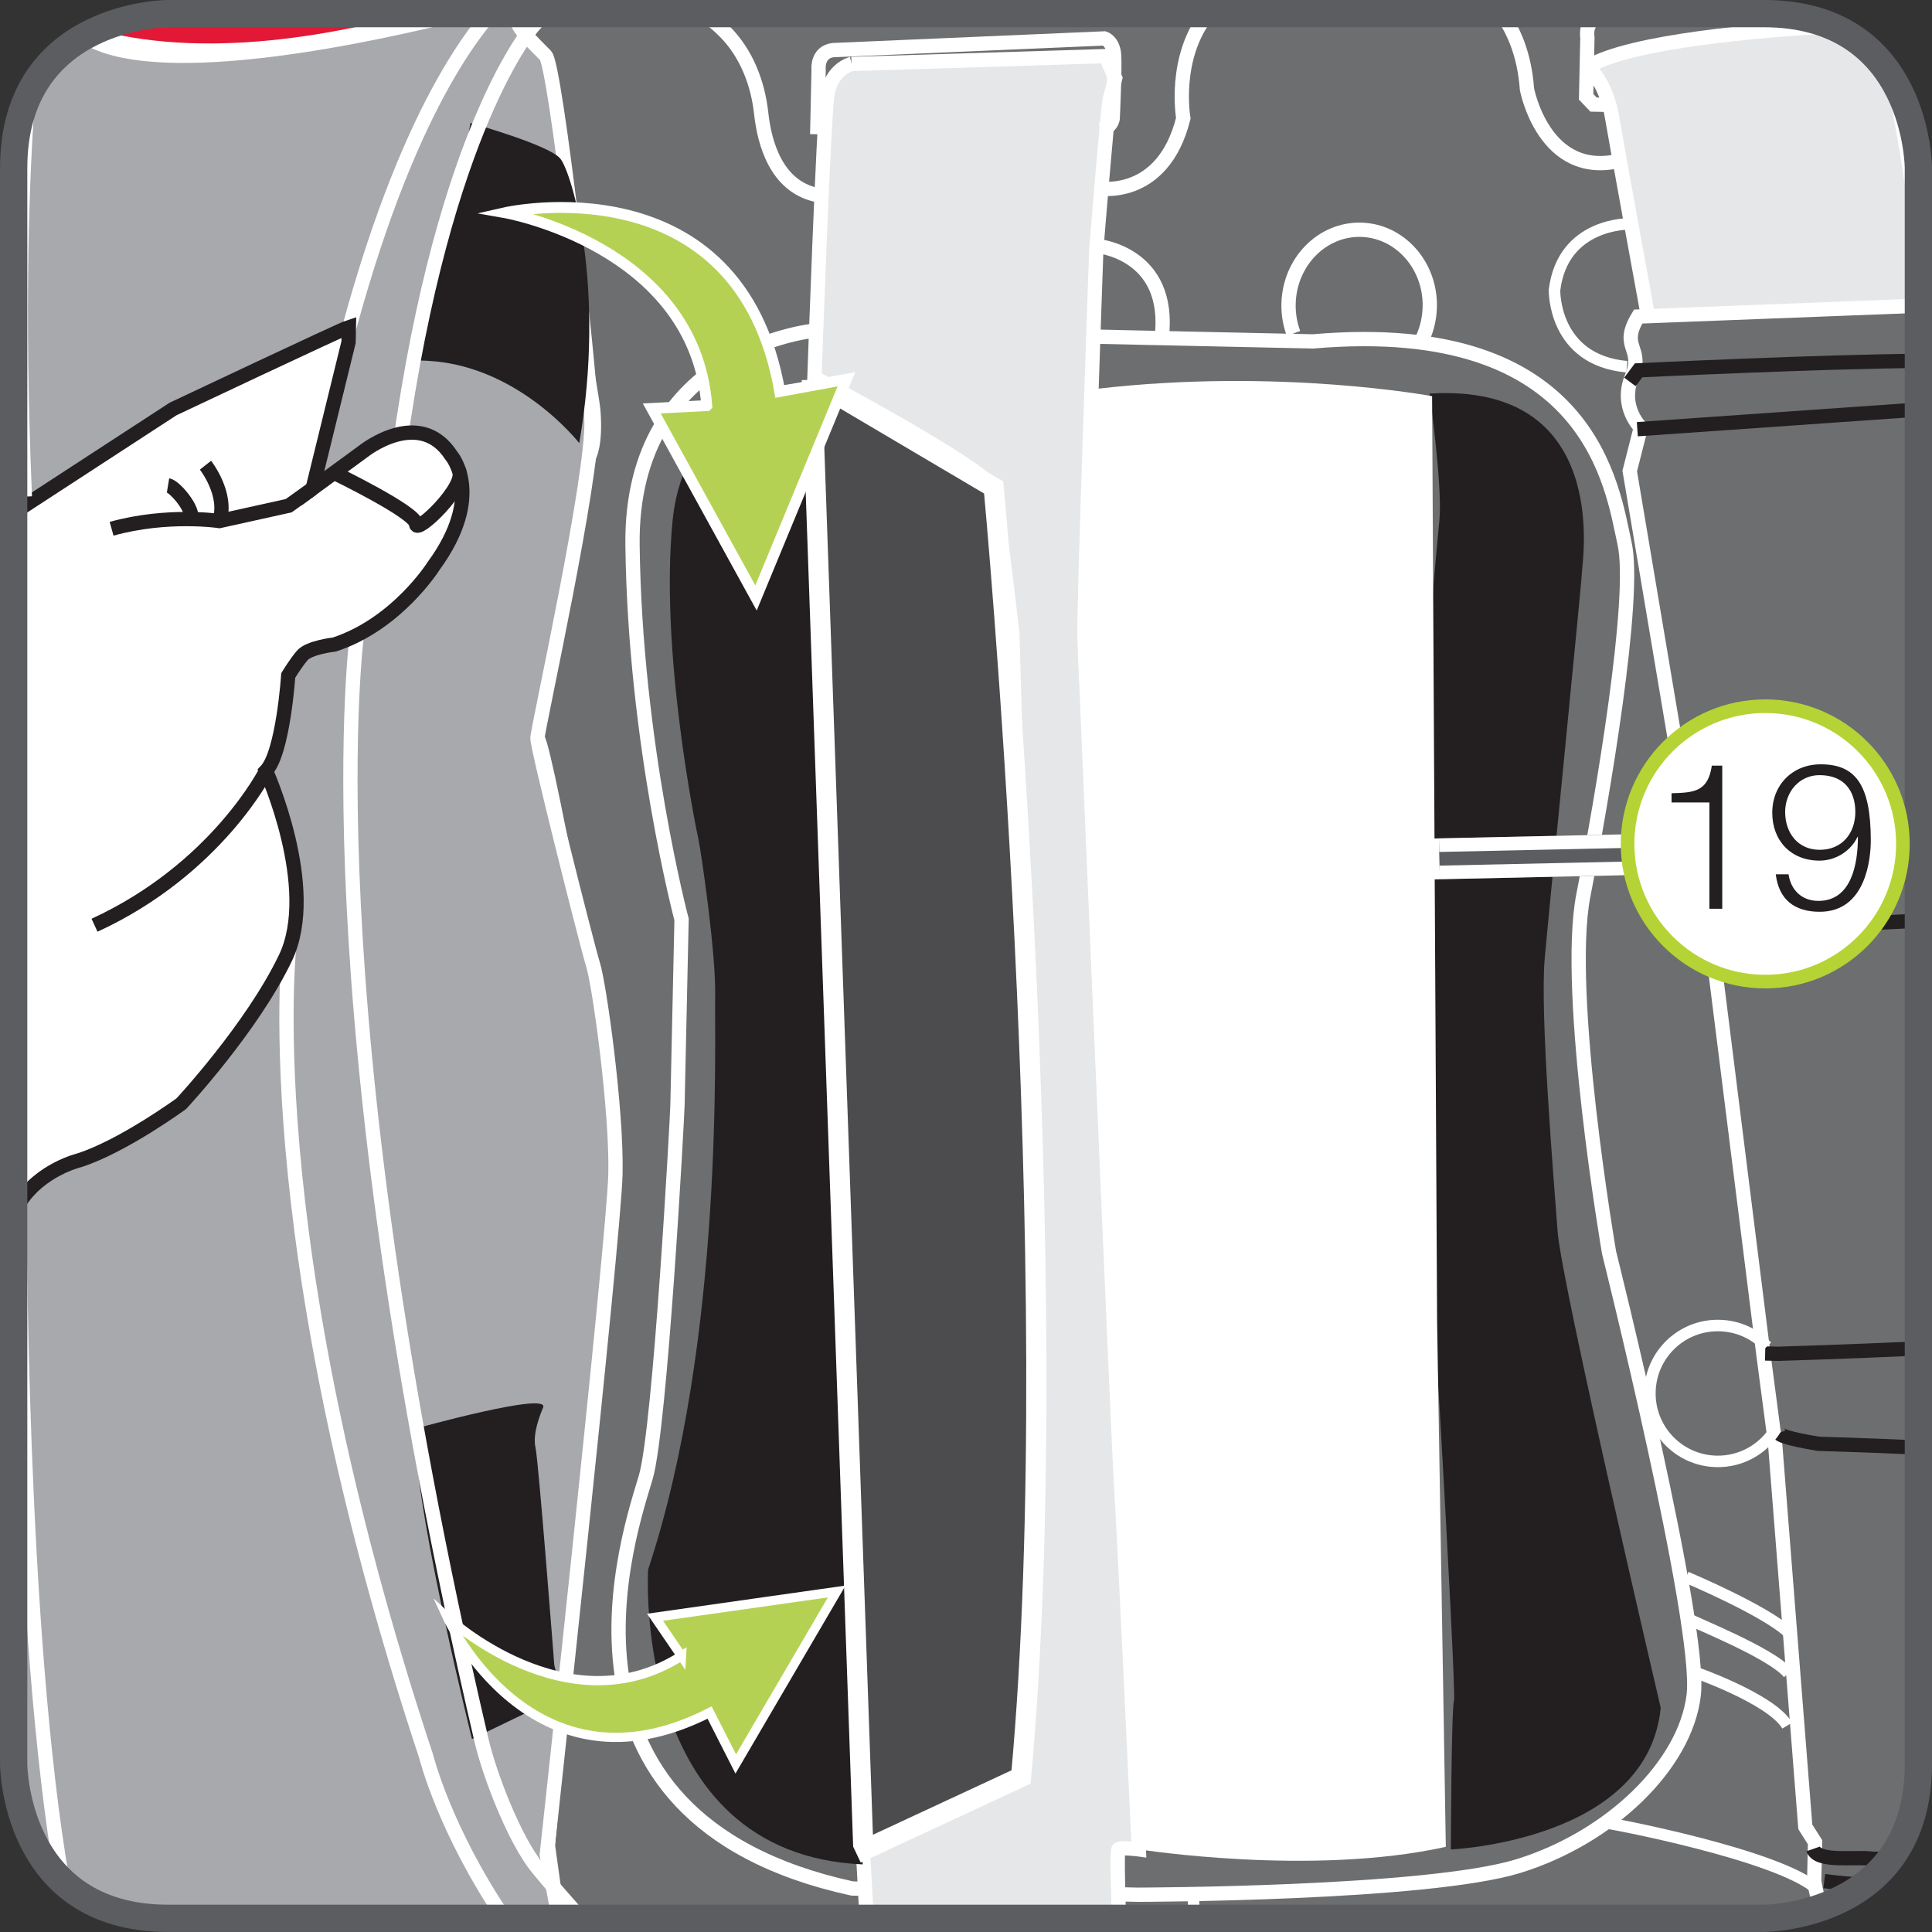 <?xml version="1.0" encoding="UTF-8"?>
<!DOCTYPE svg PUBLIC "-//W3C//DTD SVG 1.1//EN" "http://www.w3.org/Graphics/SVG/1.1/DTD/svg11.dtd">
<!-- Creator: CorelDRAW 2017 -->
<svg xmlns="http://www.w3.org/2000/svg" xml:space="preserve" width="25mm" height="25mm" version="1.1" style="shape-rendering:geometricPrecision; text-rendering:geometricPrecision; image-rendering:optimizeQuality; fill-rule:evenodd; clip-rule:evenodd"
viewBox="0 0 374.69 374.69"
 xmlns:xlink="http://www.w3.org/1999/xlink">
 <rect x="0" y="0" width="374.69" height="374.69" fill="#333333" stroke="none"/>
 <defs>
  <style type="text/css">
   <![CDATA[
    .str2 {stroke:white;stroke-width:3.91;stroke-miterlimit:10}
    .str3 {stroke:#231F20;stroke-width:2.77;stroke-miterlimit:4}
    .str1 {stroke:white;stroke-width:2.77;stroke-miterlimit:10}
    .str0 {stroke:white;stroke-width:2.77;stroke-miterlimit:4}
    .str5 {stroke:white;stroke-width:2.11;stroke-miterlimit:10}
    .str6 {stroke:white;stroke-width:1.79;stroke-miterlimit:10}
    .str10 {stroke:white;stroke-width:7.93;stroke-miterlimit:4}
    .str7 {stroke:#5C5D60;stroke-width:5.29;stroke-miterlimit:4}
    .str4 {stroke:white;stroke-width:2.23;stroke-miterlimit:10}
    .str11 {stroke:#B5D334;stroke-width:2.64;stroke-miterlimit:2.613}
    .str8 {stroke:#5C5D60;stroke-width:7.93;stroke-linejoin:bevel;stroke-miterlimit:4}
    .str9 {stroke:white;stroke-width:2.64;stroke-linejoin:bevel;stroke-miterlimit:4}
    .fil2 {fill:none;fill-rule:nonzero}
    .fil6 {fill:#231F20;fill-rule:nonzero}
    .fil7 {fill:#4C4C4E;fill-rule:nonzero}
    .fil1 {fill:#6D6E70;fill-rule:nonzero}
    .fil3 {fill:#A7A9AC;fill-rule:nonzero}
    .fil8 {fill:#B5D154;fill-rule:nonzero}
    .fil4 {fill:#E31836;fill-rule:nonzero}
    .fil5 {fill:#E6E7E8;fill-rule:nonzero}
    .fil0 {fill:white;fill-rule:nonzero}
    .fil9 {fill:#231F20;fill-rule:nonzero}
   ]]>
  </style>
 </defs>
 <g id="Слой_x0020_1">
  <path class="fil0" d="M32.62 2.64c0,0 -29.97,0 -29.97,29.97l0 309.46c0,0 0,29.97 29.97,29.97l309.46 0c0,0 29.97,0 29.97,-29.97l0 -309.46c0,0 0,-29.97 -29.97,-29.97l-309.46 0z"/>
  <path class="fil1" d="M100.88 5.36l2.76 -2.71 238.44 0c29.98,0 29.98,29.97 29.98,29.97l0 309.46c0,29.97 -29.98,29.97 -29.98,29.97l-231.94 0 -2.34 -3.14 -1.55 -11.08 12.88 -138.68c0,0 -12.99,-73.67 -14.89,-76 -1.9,-2.32 9.99,-54.6 9.99,-54.6 0,0 1.36,-2.22 0.85,-8.76 -0.51,-6.53 -14.21,-74.44 -14.21,-74.44z"/>
  <path class="fil2 str0" d="M100.88 5.36l2.76 -2.71m6.5 369.4l-2.34 -3.14 -1.55 -11.08 12.88 -138.68c0,0 -12.99,-73.67 -14.89,-76 -1.9,-2.32 9.99,-54.6 9.99,-54.6 0,0 1.36,-2.22 0.85,-8.76 -0.51,-6.53 -14.21,-74.44 -14.21,-74.44"/>
  <path class="fil3" d="M110.56 372.05c-1.07,-1.27 -2,-2.33 -2.77,-3.14l-1.75 -9.17c0,0 13.05,-119.73 13.32,-132.11 0.27,-12.39 -3.11,-36.59 -4.34,-40.53 -1.22,-3.94 -10.82,-41.99 -10.79,-43.94 0.04,-1.96 10.89,-50.64 10.48,-61.74 -0.41,-11.1 -6.97,-68.64 -8.89,-70.64 -1.91,-2 -7.02,-6.67 -5.06,-7.29 0.3,-0.09 0.75,-0.4 1.29,-0.85l-13.23 0c-14.59,3.67 -58.22,13.57 -72.4,4.39 -7.07,3.94 -13.78,11.41 -13.78,25.59l0 309.46c0,0 0,29.97 29.97,29.97l77.95 0z"/>
  <path class="fil2 str0" d="M110.56 372.05c-1.07,-1.27 -2,-2.33 -2.77,-3.14l-1.75 -9.17c0,0 13.05,-119.73 13.32,-132.11 0.27,-12.39 -3.11,-36.59 -4.34,-40.53 -1.22,-3.94 -10.82,-41.99 -10.79,-43.94 0.04,-1.96 10.89,-50.64 10.48,-61.74 -0.41,-11.1 -6.97,-68.64 -8.89,-70.64 -1.91,-2 -7.02,-6.67 -5.06,-7.29 0.3,-0.09 0.75,-0.4 1.29,-0.85m-13.23 0c-14.59,3.67 -58.22,13.57 -72.4,4.39"/>
  <path class="fil4" d="M85.03 2.64c-19.22,5.65 -45.88,10.6 -68.05,4.08 7.7,-4.08 15.64,-4.08 15.64,-4.08l52.41 0z"/>
  <path class="fil2 str0" d="M85.03 2.64c-19.22,5.65 -45.88,10.6 -68.05,4.08"/>
  <path class="fil5" d="M307.98 12.91c0,0 3.52,3.01 4.67,9.89 1.16,6.87 6.98,38.63 6.98,38.63l1.96 0.04c0,0 40.5,-1.76 50.46,-1.83l0 -15.59c-1.28,-8.96 -2.99,-20.02 -4.72,-28.21 -2.49,-4.25 -6.3,-8.3 -12.12,-10.77 -13.53,0.77 -38.89,2.85 -47.23,7.84z"/>
  <path class="fil2 str1" d="M307.98 12.91c0,0 3.52,3.01 4.67,9.89 1.16,6.87 6.98,38.63 6.98,38.63l1.96 0.04c0,0 40.5,-1.76 50.46,-1.83m0 -15.59c-1.28,-8.96 -2.99,-20.02 -4.72,-28.21m-12.12 -10.77c-13.53,0.77 -38.89,2.85 -47.23,7.84"/>
  <path class="fil1" d="M353.13 369.95c-0.94,-2.68 -1.29,-5.17 -1.29,-5.17l0.12 -5.22 0.05 -2.28 -1.89 -2.98 -5.87 -74.49 -2.24 -17 -10 -79.8 0.08 -3.59 -1.99 -13.41 1.63 0.03 -3.82 -4.32 -11.84 -70.37 2.14 -8.43c0,0 -4.15,-4.01 -1.74,-9.82 2.41,-5.82 -2.48,-5.6 1.24,-11.71l54.36 -2.1 0 282.78c0,17.63 -10.38,24.89 -18.92,27.88z"/>
  <path class="fil2 str0" d="M353.13 369.95c-0.94,-2.68 -1.29,-5.17 -1.29,-5.17l0.12 -5.22 0.05 -2.28 -1.89 -2.98 -5.87 -74.49 -2.24 -17 -10 -79.8 0.08 -3.59 -1.99 -13.41 1.63 0.03 -3.82 -4.32 -11.84 -70.37 2.14 -8.43c0,0 -4.15,-4.01 -1.74,-9.82 2.41,-5.82 -2.48,-5.6 1.24,-11.71l54.36 -2.1"/>
  <path class="fil1" d="M158.15 64.1c0,0 -35.94,3.13 -35.48,41.62 0.47,38.5 9.51,72.61 9.51,72.61 0,0 -0.73,33.42 -0.79,35.95 -0.05,2.52 -3.32,62.45 -6.14,72.18 -2.82,9.72 -22.97,66.03 40,79.79l55.41 1.21c0,0 56.1,-0.08 73.83,-5.56 17.73,-5.48 32.39,-19.52 33.99,-33.18 1.6,-13.66 -16.42,-85.8 -16.42,-85.8 0,0 -8.66,-50.41 -4.99,-69.25 3.67,-18.84 10.35,-57.83 7.99,-68.31 -2.35,-10.49 -6.2,-43.84 -60.43,-39.15l-96.49 -2.1z"/>
  <path class="fil2 str0" d="M158.15 64.1c0,0 -35.94,3.13 -35.48,41.62 0.47,38.5 9.51,72.61 9.51,72.61 0,0 -0.73,33.42 -0.79,35.95 -0.05,2.52 -3.32,62.45 -6.14,72.18 -2.82,9.72 -22.97,66.03 40,79.79l55.41 1.21c0,0 56.1,-0.08 73.83,-5.56 17.73,-5.48 32.39,-19.52 33.99,-33.18 1.6,-13.66 -16.42,-85.8 -16.42,-85.8 0,0 -8.66,-50.41 -4.99,-69.25 3.67,-18.84 10.35,-57.83 7.99,-68.31 -2.35,-10.49 -6.2,-43.84 -60.43,-39.15l-96.49 -2.1z"/>
  <path class="fil5" d="M165.15 12.4c0,0 -3.93,0.89 -4.7,6.1 -0.77,5.2 -2.5,54.73 -2.5,54.73 0,0 33.21,17.68 34.43,21.3 1.23,3.61 3.95,28.46 3.95,28.46 0,0 5.76,184.39 1.35,221.8l-30.31 14.34 0.7 12.92 48.93 0c-0.25,-7.86 -0.33,-13.38 -0.05,-13.47 0.98,-0.3 3.91,0.09 3.91,0.09 0,0 -2.87,-62.68 -3.38,-69.54 -0.5,-6.86 -6.93,-160.28 -7.16,-165.18 -0.22,-4.89 2.3,-75.61 2.3,-75.61 0,0 2.24,-27.67 2.59,-28.97 0.35,-1.29 1.07,-4.21 1.07,-4.21l-1.86 -4.28 -49.28 1.53z"/>
  <path class="fil2 str1" d="M165.15 12.4c0,0 -3.93,0.89 -4.7,6.1 -0.77,5.2 -2.5,54.73 -2.5,54.73 0,0 33.21,17.68 34.43,21.3 1.23,3.61 3.95,28.46 3.95,28.46 0,0 5.76,184.39 1.35,221.8l-30.31 14.34 0.7 12.92m48.93 0c-0.25,-7.86 -0.33,-13.38 -0.05,-13.47 0.98,-0.3 3.91,0.09 3.91,0.09 0,0 -2.87,-62.68 -3.38,-69.54 -0.5,-6.86 -6.93,-160.28 -7.16,-165.18 -0.22,-4.89 2.3,-75.61 2.3,-75.61 0,0 2.24,-27.67 2.59,-28.97 0.35,-1.29 1.07,-4.21 1.07,-4.21l-1.86 -4.28 -49.28 1.53"/>
  <path class="fil6" d="M157.45 73.71c0,0 -24.5,1.91 -27.01,27.29 -2.51,25.38 4.57,59.78 5.01,61.75 0.45,1.97 3.43,22.09 3.25,30.4 -0.18,8.32 1.83,66.57 -13.01,111.26 0,0 -3.34,55.2 41.62,57.17l-9.86 -287.86z"/>
  <path class="fil7" d="M157.45 73.71l35.26 20.83c0,0 14.3,151.96 5.31,250.09l-30.15 14.02 -0.47 -0.99 -9.95 -283.95z"/>
  <path class="fil2 str2" d="M157.45 73.71l35.26 20.83c0,0 14.3,151.96 5.31,250.09l-30.15 14.02 -0.47 -0.99 -9.95 -283.95z"/>
  <path class="fil6" d="M277.25 76.33c0,0 2.54,18.16 1.91,24.5 -0.63,6.34 -6.99,73.72 -4.65,100.67 2.35,26.96 7.99,126.88 7.48,128.33 -0.52,1.45 -0.61,28.85 -0.61,28.85 0,0 38.17,-1.61 40.7,-27.48 0,0 -19.25,-82.12 -20,-92.41 -0.76,-10.29 -3.44,-42.15 -2.5,-52.88 0.95,-10.74 7.2,-73.22 7.24,-75.18 0.05,-1.96 5.69,-36.57 -29.58,-34.4z"/>
  <path class="fil0" d="M277.73 76.83c0,0 -29.72,-5.54 -65.03,-1.42l-2.26 50.84 10.43 232.41c0,0 33.48,5.3 59.53,-0.49l-1.69 -101.79 -0.97 -179.56z"/>
  <path class="fil2 str3" d="M317.54 83.24l54.51 -3.81m0 81.66c-15.22,2.26 -41,5.28 -41,5.28"/>
  <path class="fil2 str3" d="M332.38 180.42l4.89 0.11c0,0 20.75,-1.31 34.78,-1.97m0 82.95c-13.6,0.64 -27.12,1.04 -27.12,1.04l-2.6 -0.06"/>
  <path class="fil2 str3" d="M344.93 277.88c0.31,0.99 7.78,2.13 7.78,2.13 0,0 8.67,0.24 19.34,0.72m-5.43 79.72c-1.82,0.07 -3.09,0.07 -3.61,0.01 -3.58,-0.4 -10.45,0.75 -11.37,-1.88"/>
  <path class="fil2 str3" d="M316.11 74.07l1.68 -2.25c0,0 36.11,-1.73 54.26,-1.82m-10.51 295.53c-2.58,-0.15 -5.17,-0.38 -7.75,-0.71"/>
  <path class="fil6" d="M81.38 69.93l9.2 -42.19 0.66 -3.9c0,0 15.19,4.24 17.41,6.9 2.23,2.65 8.91,24.98 3.69,55.2 0,0 -12.37,-15.93 -30.96,-16.01z"/>
  <path class="fil6" d="M80.71 280.27l0.07 -3.26c0,0 25.91,-7.22 24.55,-4.03 -0.68,1.62 -2.07,5.18 -1.47,7.8 0.59,2.62 3.64,42.15 3.64,42.15l1.5 5.91 -17.47 8.42c0,0 -10.49,-42.3 -10.83,-56.98z"/>
  <path class="fil2 str1" d="M136.31 2.64c1.5,0.98 2.94,2.15 4.31,3.54 4.16,4.22 6.37,9.95 7.01,15.84 0.62,5.64 2.85,13.99 10.6,15.75"/>
  <path class="fil2 str1" d="M158.49 26.04l0.27 -12.47c0,0 -0.41,-3.43 2.78,-3.85l52.64 -2.27c0,0 1.7,0.52 1.89,3.22 0.18,2.7 -0.26,11.98 -0.26,11.98 0,0 0.21,1.71 -2.26,2.64"/>
  <path class="fil2 str1" d="M212.8 36.51c0,0 12.67,2.48 16.69,-13.58 0,0 -2.07,-11.79 4.77,-20.29m56.95 0c2.41,3.34 4.45,8.06 4.93,14.66 0,0 3.29,17.44 18.05,13.85"/>
  <path class="fil2 str1" d="M312.47 20.35l-3.42 -0.07 -1.44 -1.5 0.25 -11.49c0,0 -0.66,-3.44 2.53,-4.1 0.73,-0.15 3.86,-0.34 8.27,-0.53m46.8 10.4l-0.02 1.13"/>
  <path class="fil2 str1" d="M368.8 27.93c0,0 1.16,-0.26 2.6,-1.03"/>
  <path class="fil2 str1" d="M61.1 92.05c11.24,-56.69 26.18,-80.37 34.01,-89.41m7.35 0l0.97 2.38c0,0 -17.29,19.19 -26,82.11"/>
  <path class="fil2 str1" d="M69.32 122.17c0,0 -9.98,69.72 24.06,215.34 1.6,6.86 6.43,19.35 10.89,24.8 2.52,3.08 5.42,6.36 8.42,9.73"/>
  <path class="fil2 str1" d="M56.28 181.57c0,0 -7.59,56.58 26.37,159.07 0,0 3.51,14.2 15.16,31.4"/>
  <path class="fil0" d="M2.64 99.46l30.92 -20.14c0,0 32.63,-15.43 34.1,-15.89l-0.06 2.93 -6.96 28.37 9.92 -7.27c0,0 10.79,-8.57 16.94,0.86 0,0 6.68,7.65 -3.41,21.45 0,0 -7.09,11.26 -19.25,15.23 0,0 -4.9,0.54 -6.25,2.15 -1.34,1.6 -2.69,3.85 -2.69,3.85 0,0 -0.98,14.98 -4.31,18.49 0,0 10.26,22.73 3.77,36.29 -6.49,13.56 -20.19,28.26 -20.19,28.26 0,0 -11.26,8.24 -19.81,10.99 0,0 -7.53,1.79 -11.59,8.22 -0.22,0.35 -0.61,1.14 -1.14,2.28l0 -136.08z"/>
  <path class="fil2 str3" d="M2.64 99.46l30.92 -20.14c0,0 32.63,-15.43 34.1,-15.89l-0.06 2.93 -6.96 28.37 9.92 -7.27c0,0 10.79,-8.57 16.94,0.86 0,0 6.68,7.65 -3.41,21.45 0,0 -7.09,11.26 -19.25,15.23 0,0 -4.9,0.54 -6.25,2.15 -1.34,1.6 -2.69,3.85 -2.69,3.85 0,0 -0.98,14.98 -4.31,18.49 0,0 10.26,22.73 3.77,36.29 -6.49,13.56 -20.19,28.26 -20.19,28.26 0,0 -11.26,8.24 -19.81,10.99 0,0 -7.53,1.79 -11.59,8.22 -0.22,0.35 -0.61,1.14 -1.14,2.28"/>
  <path class="fil2 str3" d="M60.64 94.74l-4.66 3.34 -13.43 2.97c0,0 -10.08,-1.52 -20.91,1.5"/>
  <path class="fil2 str3" d="M32.59 94.13c1.29,0.21 5.13,4.67 4.43,6.55"/>
  <path class="fil2 str3" d="M39.85 90.22c0,0 4.44,5.64 2.7,10.82"/>
  <path class="fil2 str3" d="M64.79 91.7c0,0 15.95,7.72 15.9,9.93 -0.05,2.2 9.85,-7.36 8.33,-10.33"/>
  <path class="fil2 str3" d="M51.6 149.51c0,0 -9.55,19.03 -33.27,29.93"/>
  <path class="fil2 str1" d="M5.42 18.71c-1.09,14.72 -2.17,40.72 -0.6,77.6"/>
  <path class="fil2 str1" d="M3.79 233.26c0,0 -0.15,82.77 8.32,131.58"/>
  <path class="fil2 str1" d="M250.86 64.67c-0.66,-1.77 -1,-3.71 -0.96,-5.74 0.18,-8.1 6.46,-14.54 14.02,-14.37 7.56,0.17 13.55,6.87 13.37,14.97 -0.06,2.59 -0.74,5 -1.88,7.09"/>
  <path class="fil2 str1" d="M212.65 47.69c0,0 14.65,1.19 12.65,17.83"/>
  <path class="fil2 str4" d="M344.42 277.1c-2.37,3.88 -6.68,6.43 -11.55,6.32 -7.28,-0.16 -13.05,-6.19 -12.89,-13.47 0.16,-7.28 6.18,-13.04 13.47,-12.88 3.63,0.08 6.9,1.62 9.23,4.07"/>
  <path class="fil2 str4" d="M316.12 43.42c0,0 -13.04,-0.33 -14.64,12.86 0,0 -0.3,13.55 14.03,14.84"/>
  <path class="fil2 str4" d="M370.94 42.33c0,0 0.44,0.17 1.12,0.52"/>
  <line class="fil2 str4" x1="231.6" y1="372.05" x2="231.43" y2= "367.7" />
  <path class="fil2 str4" d="M310.99 353.46c0.98,0.02 34.1,6.29 41.46,12.97"/>
  <path class="fil2 str4" d="M326.86 313.69c0.96,0.68 16.81,6.89 19.99,10.88"/>
  <path class="fil2 str4" d="M328.26 324.15c0,0 15.2,5.22 18.36,10.51"/>
  <path class="fil2 str4" d="M327.03 305.87c0,0 15.51,6.53 19.99,10.87"/>
  <path class="fil8" d="M137.07 78.66c-2.37,-30.95 -39.11,-37.41 -39.11,-37.41 0,0 45.39,-10.3 53.27,34.67l12.93 -2.37 -17.54 42.42 -20.22 -36.76 10.67 -0.55z"/>
  <path class="fil2 str5" d="M137.07 78.66c-2.37,-30.95 -39.11,-37.41 -39.11,-37.41 0,0 45.39,-10.3 53.27,34.67l12.93 -2.37 -17.54 42.42 -20.22 -36.76 10.67 -0.55z"/>
  <path class="fil8" d="M132.17 321.15c-22.11,14.13 -45.42,-7.47 -45.42,-7.47 0,0 16.46,35.99 50.87,18.45l5.07 9.97 19.58 -33.45 -35.23 5 5.13 7.51z"/>
  <path class="fil2 str6" d="M132.17 321.15c-22.11,14.13 -45.42,-7.47 -45.42,-7.47 0,0 16.46,35.99 50.87,18.45l5.07 9.97 19.58 -33.45 -35.23 5 5.13 7.51z"/>
  <path class="fil2 str7" d="M32.62 2.64c0,0 -29.97,0 -29.97,29.97l0 309.46c0,0 0,29.97 29.97,29.97l309.46 0c0,0 29.97,0 29.97,-29.97l0 -309.46c0,0 0,-29.97 -29.97,-29.97l-309.46 0z"/>
  <line class="fil2 str8" x1="279.16" y1="166.56" x2="364.43" y2= "164.7" />
  <line class="fil2 str9" x1="279.1" y1="163.91" x2="364.38" y2= "162.05" />
  <line class="fil2 str9" x1="279.21" y1="169.2" x2="364.49" y2= "167.34" />
  <line class="fil2 str10" x1="279.16" y1="166.56" x2="277.45" y2= "166.6" />
  <path class="fil0" d="M369.05 163.67c0,14.74 -11.94,26.7 -26.69,26.7 -14.75,0 -26.71,-11.96 -26.71,-26.7 0,-14.74 11.96,-26.71 26.71,-26.71 14.75,0 26.69,11.97 26.69,26.71z"/>
  <path class="fil2 str11" d="M369.05 163.67c0,14.74 -11.94,26.7 -26.69,26.7 -14.75,0 -26.71,-11.96 -26.71,-26.7 0,-14.74 11.96,-26.71 26.71,-26.71 14.75,0 26.69,11.97 26.69,26.71z"/>
  <path class="fil9" d="M331.51 176.24l2.5 0 0 -27.75 -2.02 0c-0.75,5.07 -3.45,5.23 -7.81,5.35l0 1.79 7.34 0 0 20.62zm12.88 -6.67c0.6,4.88 3.61,7.26 8.52,7.26 9.08,0 9.91,-10.54 9.91,-13.84 0,-10.82 -2.97,-14.76 -9.71,-14.76 -5.51,0 -9.4,4.01 -9.4,9.4 0,5.4 3.61,9.28 9.16,9.28 3.17,0 6.07,-1.87 7.37,-4.6l0.08 0c0,5.04 -1.15,12.41 -7.66,12.41 -3.21,0 -5.35,-2.1 -5.79,-5.16l-2.5 0zm8.52 -4.76c-4.24,0 -6.7,-3.29 -6.7,-7.34 0,-3.84 2.7,-7.14 6.67,-7.14 4.88,0 6.94,3.18 6.94,7.14 0,4.09 -2.54,7.34 -6.9,7.34z"/>
 </g>
</svg>
